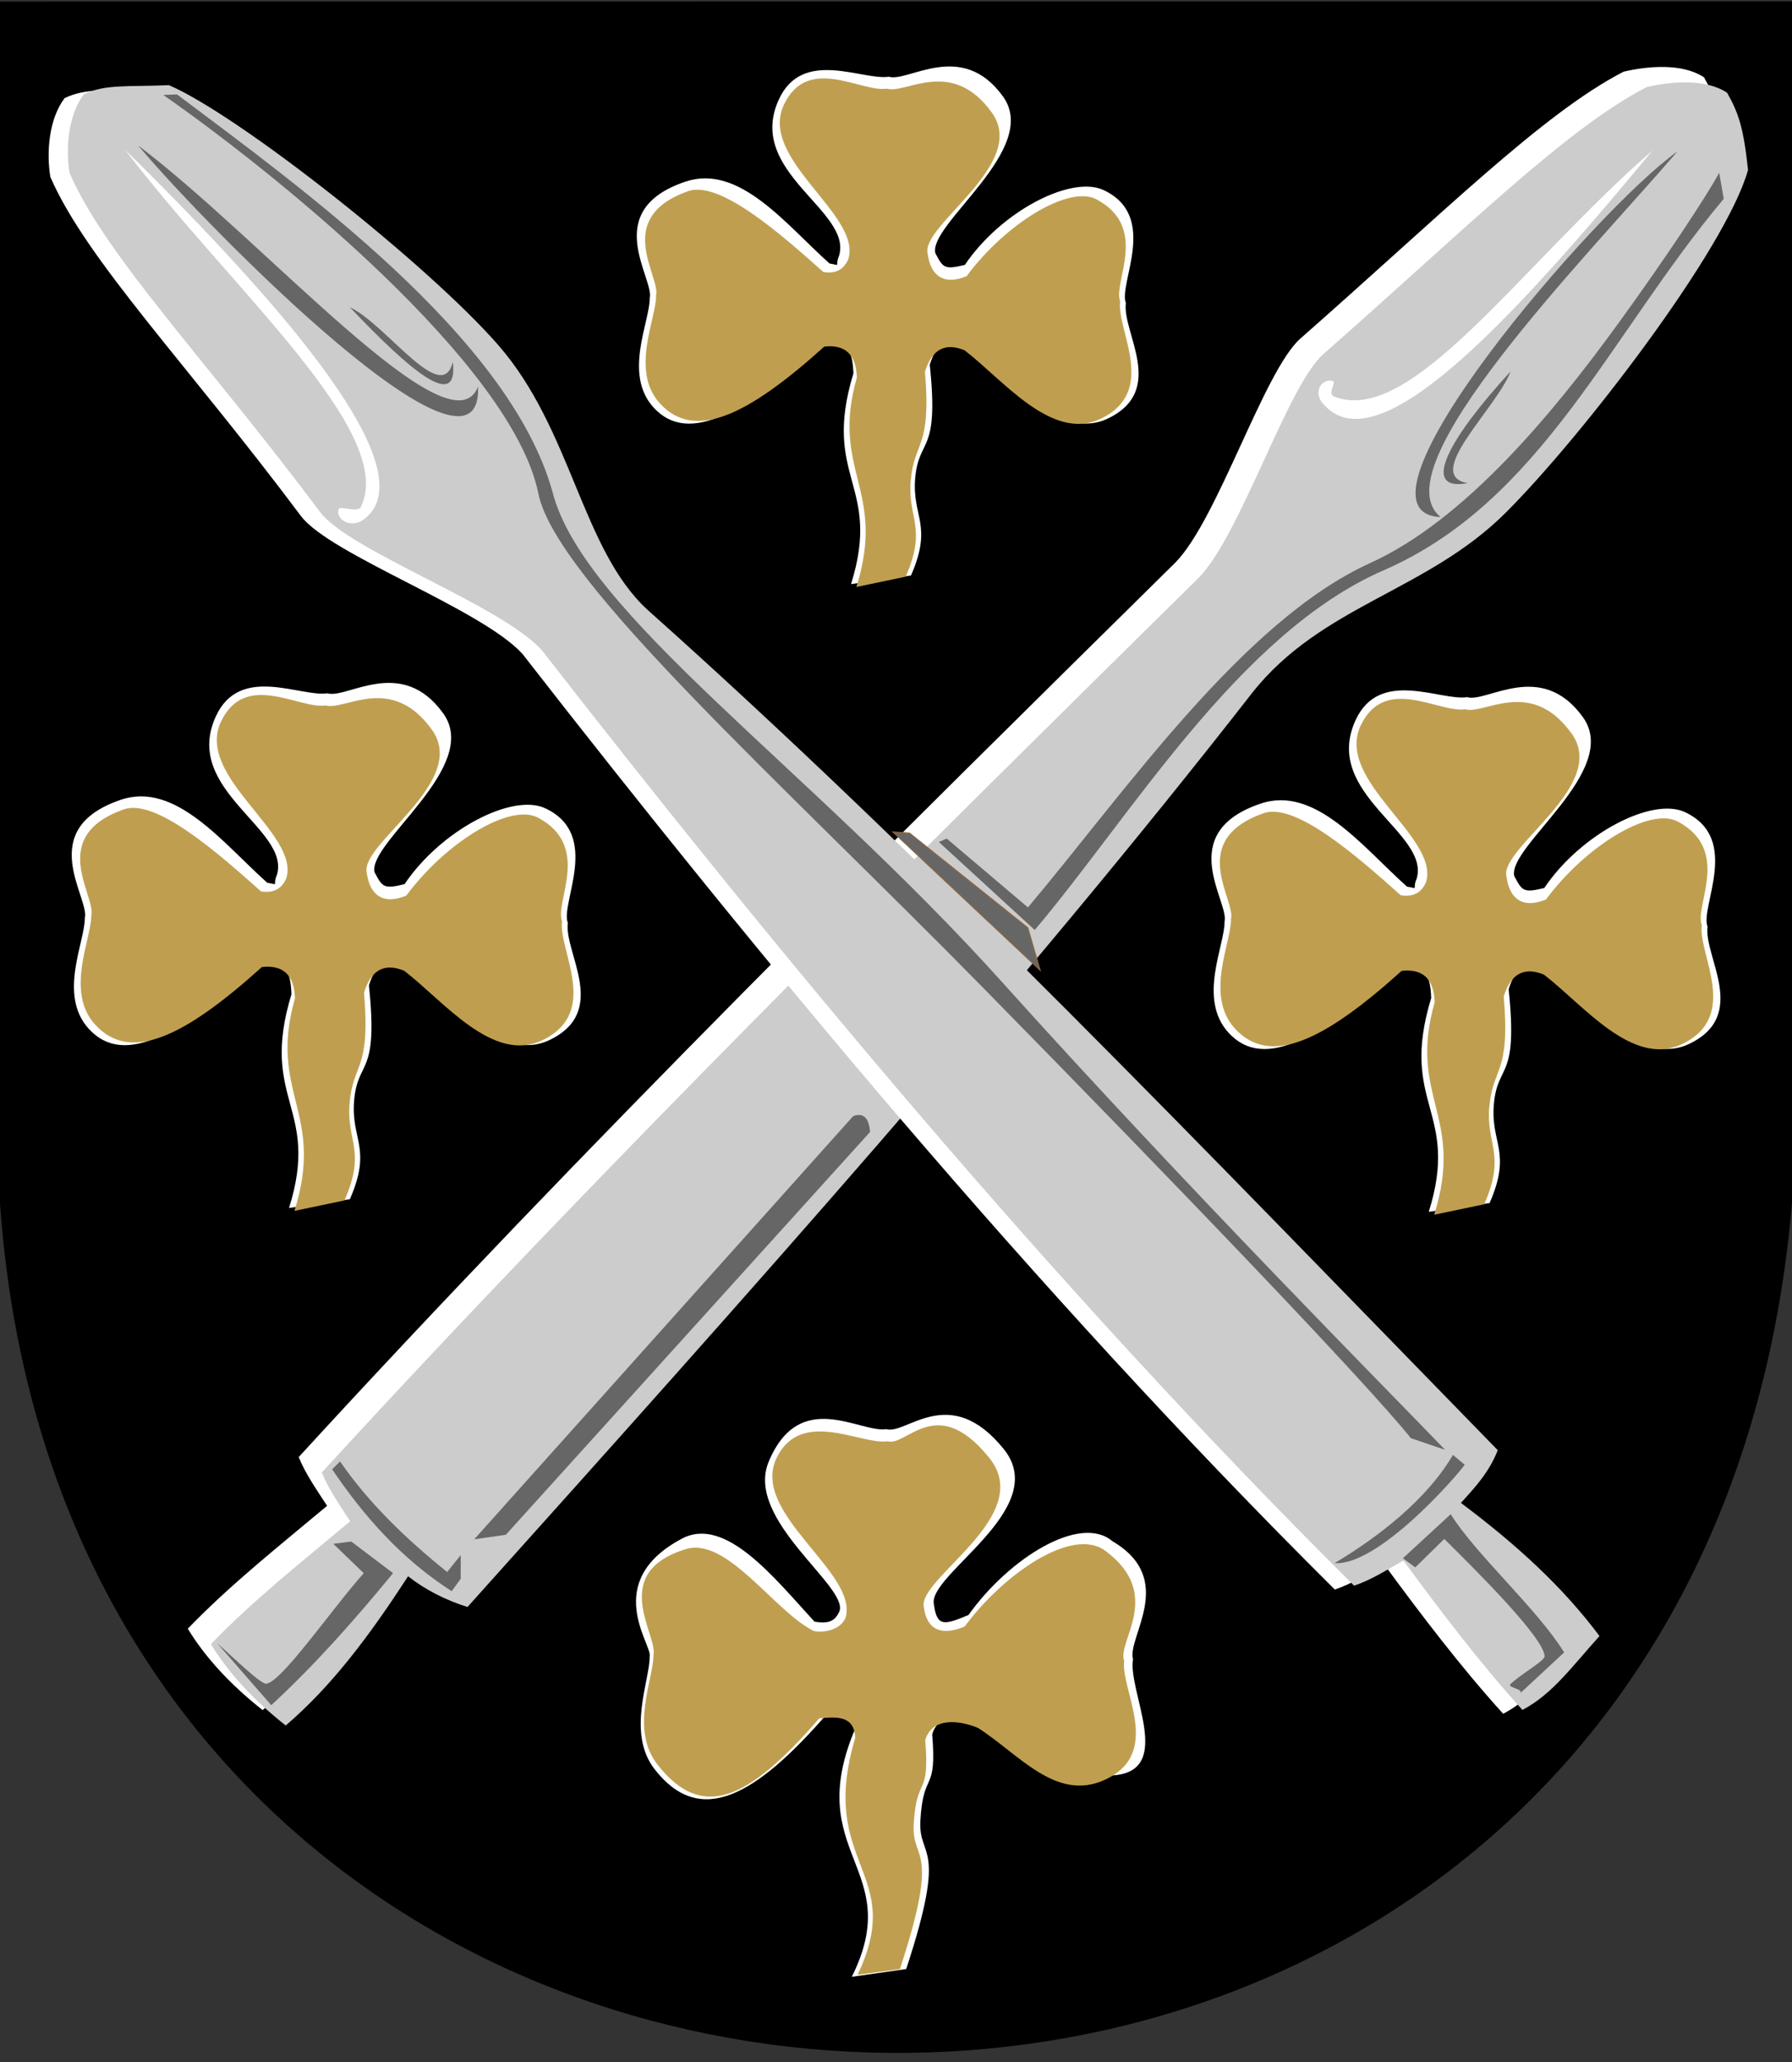 <?xml version="1.0" encoding="UTF-8"?>
<!-- Creator: CorelDRAW -->
<svg xmlns="http://www.w3.org/2000/svg" xmlns:xlink="http://www.w3.org/1999/xlink" xmlns:svg="http://www.w3.org/2000/svg" xml:space="preserve" width="500px" height="575px" shape-rendering="geometricPrecision" text-rendering="geometricPrecision" image-rendering="optimizeQuality" fill-rule="evenodd" clip-rule="evenodd" viewBox="0 0 500 575" version="1.0">
 <rect x="0" y="0" width="500" height="575" fill="#333333" stroke="none"/>
 <g id="Layer_x0020_1">
  <path id="path1937" fill="black" stroke="black" stroke-width="1.984" d="M0.823 1.441l498.224 -0.073 0.066 332.86c-26.329,320.976 -477.848,311.789 -498.24,-0.397l-0.05 -332.39z"></path>
  <path fill="white" d="M123.989 443.822c77.64,-86.425 154.856,-172.716 218.942,-254.906 19.371,-24.497 48.563,-28.179 70.7,-50.206 21.13,-21.025 61.474,-73.441 67.656,-95.625 -1.254,-11.686 -2.602,-15.78 -5.838,-21.517 -6.131,-4.053 -15.785,-3.131 -22.45,-1.574 -22.514,11.592 -50.539,39.592 -90.14,74.388 -10.153,8.922 -23.028,50.331 -34.856,62.439 -76.112,75.049 -165.097,162.68 -244.659,249.493 2.01,4.952 5.279,9.483 7.919,13.595 -12.89,10.818 -26.815,21.767 -38.864,34.265 4.862,7.984 11.821,15.549 20.879,22.695 13.072,-11.185 23.589,-25.4 34.145,-41.618 4.683,3.696 10.206,6.554 16.569,8.572z"></path>
  <path fill="#CCCCCC" d="M130.435 448.12c77.64,-86.425 154.856,-172.716 218.942,-254.906 19.371,-24.497 48.563,-28.179 70.7,-50.206 21.13,-21.025 61.474,-73.441 67.656,-95.625 -1.254,-11.686 -2.602,-15.78 -5.838,-21.517 -6.131,-4.053 -15.785,-3.131 -22.45,-1.574 -22.514,11.592 -50.539,39.592 -90.14,74.388 -10.153,8.922 -23.028,50.331 -34.856,62.439 -76.112,75.049 -165.097,162.68 -244.659,249.493 2.01,4.952 5.279,9.483 7.919,13.595 -12.89,10.818 -26.815,21.767 -38.864,34.265 4.862,7.984 11.821,15.549 20.879,22.695 13.072,-11.185 23.589,-25.4 34.145,-41.618 4.683,3.696 10.206,6.554 16.569,8.572z"></path>
  <path fill="white" d="M412.527 405.466c-81.141,-83.147 -159.344,-164.918 -237.148,-234.263 -18.452,-16.847 -21.154,-50.309 -41.68,-73.843 -19.593,-22.464 -72.078,-63.961 -91.92,-72.53 -11.743,0.484 -17.804,-0.328 -23.742,2.525 -4.447,5.852 -5.104,15.231 -3.989,21.984 10.088,23.226 38.391,52.402 69.883,94.515 8.094,10.824 50.599,25.968 61.903,38.566 65.053,83.563 142.439,177.269 226.598,260.828 5.073,-1.68 9.495,-4.645 13.771,-7.009 9.948,13.572 21.532,28.816 33.212,41.659 8.286,-4.327 13.774,-12.033 21.499,-20.602 -10.303,-13.779 -23.167,-25.52 -38.657,-37.119 3.996,-4.431 7.839,-8.495 10.271,-14.711z"></path>
  <path fill="#666666" d="M60.583 458.188c5.067,4.519 11.433,10.769 13.53,11.327 4.09,0.105 18.25,-20.557 27.374,-30.835l-8.495 -8.181 5.034 -0.629 11.642 8.81c-10.96,13.373 -22.183,25.958 -33.982,36.814l-15.103 -17.305z"></path>
  <path fill="#666666" d="M92.677 409.733l2.203 -2.203c8.075,11.695 18.459,21.658 29.891,30.835l3.776 -4.72 0 6.608 -2.517 3.461c-13.95,-8.967 -24.438,-20.819 -33.352,-33.982z"></path>
  <path fill="#666666" d="M132.322 429.241l105.721 -117.992c2.832,-1.049 4.405,0.42 4.72,4.405l-101.631 112.329 -8.81 1.259z"></path>
  <polygon fill="#666666" stroke="#996633" stroke-width="0.216" points="249.056,231.958 290.275,270.659 286.814,258.703 253.776,232.273 "></polygon>
  <path fill="#666666" d="M261.957 234.79l26.745 24.542c26.454,-31.116 56.884,-82.707 97.297,-100.271 44.236,-19.227 62.987,-65.513 94.952,-103.619l-1.259 -7.237c-3.604,6.533 -14.189,22.725 -28.036,41.808 -18.378,25.328 -42.982,55.029 -69.317,66.977 -35.56,16.133 -68.362,63.798 -95.525,96.05l-22.654 -19.193 -2.203 0.944z"></path>
  <path fill="white" d="M461.127 41.912c-41.651,50.35 -76.793,87.126 -91.562,71.11 -3.776,-3.776 -0.472,-7.709 2.36,-6.765 0.944,0.315 -1.521,3.409 0.157,4.248 21.494,8.86 52.121,-36.509 89.045,-68.593z"></path>
  <path fill="#666666" d="M401.974 144.172c-17.305,-13.53 40.275,-72.054 66.076,-101.945 -22.792,16.105 -95.795,100.887 -66.076,101.945z"></path>
  <path fill="#666666" d="M421.482 103.583c-3.986,10.383 -24.647,28.947 -11.957,31.15 -13.796,2.52 -4.671,-13.107 11.957,-31.15z"></path>
  <path fill="#CCCCCC" d="M417.899 404.391c-81.141,-83.147 -159.344,-164.918 -237.148,-234.263 -18.452,-16.847 -21.154,-50.309 -41.68,-73.843 -19.593,-22.464 -72.078,-63.961 -91.92,-72.53 -11.743,0.484 -17.804,-0.328 -23.742,2.525 -4.447,5.852 -5.104,15.231 -3.989,21.984 10.088,23.226 38.391,52.402 69.883,94.515 8.094,10.824 50.599,25.968 61.903,38.566 65.053,83.563 142.439,177.269 226.598,260.828 5.073,-1.68 9.495,-4.645 13.771,-7.009 9.948,13.572 21.532,28.816 33.212,41.659 8.286,-4.327 13.774,-12.033 21.499,-20.602 -10.303,-13.779 -23.167,-25.52 -38.657,-37.119 3.996,-4.431 7.839,-8.495 10.271,-14.711z"></path>
  <path fill="#666666" d="M403.212 404.294c-15.672,-16.312 -71.197,-72.152 -123.679,-130.503 -53.916,-59.946 -116.893,-102.82 -125.422,-136.784 -12.138,-43.294 -70.996,-85.279 -104.712,-110.675l-3.843 0.151c30.537,21.214 97.415,75.008 104.675,111.208 4.853,24.199 67.724,80.391 124.175,137.855 54.37,55.344 106.213,109.336 119.257,125.499l9.549 3.249z"></path>
  <path fill="white" d="M34.911 41.762c46.563,45.812 83.154,89.27 67.147,102.641 -4.016,3.52 -8.667,0.279 -7.539,-2.484 0.376,-0.921 5.189,1.112 6.137,-0.507 10.252,-20.866 -36.154,-60.699 -65.745,-99.65z"></path>
  <path fill="#666666" d="M133.38 107.817c-7.555,19.529 -59.733,-40.798 -94.869,-67.278 20.448,24.196 96.214,100.472 94.869,67.278z"></path>
  <path fill="#666666" d="M97.621 85.686c10.099,4.659 25.694,27.753 28.724,15.235 1.609,13.932 -11.812,2.541 -28.724,-15.235z"></path>
  <path fill="#666666" d="M424.136 472.193c1.211,-1.189 -3.679,-1.607 -2.717,-2.54 2.887,-2.8 9.045,-6.151 9.566,-7.692 0.014,-5.038 -18.836,-23.747 -28.009,-32.819l-8.097 7.935 -3.441 -2.548 13.338 -12.291c6.954,11.193 24.116,26.372 31.649,38.549l-12.29 11.406z"></path>
  <path fill="#666666" d="M372.401 435.873c12.22,-7.292 25.707,-17.728 32.995,-30.166l3.286 2.741c-2.475,3.52 -24.259,28.312 -36.281,27.425z"></path>
  <g id="_45805424">
   <path id="_46666360" fill="white" d="M395.249 245.101c3.954,-12.841 -26.541,-23.665 -17.007,-44.303 6.722,-14.55 23.656,-5.254 31.106,-6.393 5.479,1.671 20.648,-10.622 32.319,5.594 10.727,14.904 -21.183,36.106 -19.15,44.315 2.185,4.096 2.465,4.755 8.357,3.315 10.172,-15.1 30.065,-25.458 39.263,-21.16 15.779,7.373 4.114,26.497 6.302,31.948 -1.126,8.307 11.6,24.612 -5.039,32.642 -14.179,6.842 -28.37,-12.364 -39.534,-20.893 -5.652,-2.316 -8.938,-0.776 -10.928,5.695 2.697,25.689 -3.076,20.351 -4.12,32.029 -0.981,10.97 5.093,13.245 -1.195,27.59l-16.97 2.444c8.834,-28.191 -8.399,-29.837 0.677,-59.611 -0.221,-6.642 -2.03,-9.891 -8.108,-9.21 -22.249,20.058 -38.424,29.82 -48.438,18.879 -8.686,-9.491 -1.007,-24.403 -1.112,-30.977 1.348,-5.591 -14.159,-24.72 10.066,-32.911 15.282,-5.167 28.489,12.135 40.83,23.142 3.511,0.582 1.365,0.942 2.68,-2.137z"></path>
   <path id="_47173464" fill="#BF9F4F" d="M397.893 245.984c3.862,-12.54 -25.658,-28.348 -18.18,-43.789 6.822,-14.087 21.793,-3.298 29.068,-4.41 5.351,1.632 18.331,-9.065 29.729,6.773 10.476,14.555 -20.163,31.856 -18.178,39.873 0.82,6.191 4.5,9.101 11.042,6.38 10.916,-14.746 28.904,-25.909 36.772,-21.712 15.008,8.005 4.542,23.519 6.678,28.843 -1.1,8.112 10.805,25.345 -5.445,33.187 -13.847,6.682 -27.705,-11.027 -38.608,-19.356 -5.52,-2.262 -9.252,-0.234 -11.196,6.086 1.849,21.945 -3.003,19.35 -4.024,30.755 -0.958,10.714 4.712,13.197 -1.43,27.206l-13.954 2.91c8.627,-27.531 -7.417,-32.805 0.138,-59.263 -0.216,-6.486 -3.292,-9.397 -9.228,-8.732 -21.728,19.589 -36.738,26.765 -46.518,16.08 -8.483,-9.269 -0.983,-24.094 -1.086,-30.514 1.316,-5.46 -12.383,-21.916 9.045,-29.521 8.918,-3.165 26.251,12.113 38.303,22.862 3.429,0.568 5.785,-0.651 7.07,-3.658z"></path>
  </g>
  <path fill="white" d="M234.22 449.299c2.551,-6.944 -26.536,-25.557 -19.719,-41.758 8.676,-20.619 25.388,-7.873 32.843,-9.013 5.482,1.672 17.637,-13.141 32.733,5.571 13.478,16.707 -21.526,35.113 -19.492,43.328 0.84,6.343 2.942,5.711 9.645,2.924 11.256,-15.815 31.174,-28.256 40.165,-20.568 18.144,10.643 3.952,26.838 5.741,32.894 -1.524,8.767 11.274,30.513 -4.736,32.315 -15.653,1.762 -25.068,-6.321 -36.239,-14.855 -5.656,-2.318 -13.074,-3.004 -15.066,3.47 1.377,16.796 -2.484,9.775 -3.293,24.046 -0.624,11.003 7.869,5.503 -3.953,41.423l-15.178 2.162c15.127,-30.38 -14.031,-34.018 0.998,-69.319 -0.221,-6.646 -2.772,-4.908 -7.472,-4.504 -20.462,23.669 -35.88,32.176 -48.528,15.969 -7.921,-10.148 -1.289,-24.967 -1.394,-31.544 0.738,-3.155 -13.613,-20.787 8.986,-32.778 12.15,-6.447 25.803,10.971 36.995,23.143 3.513,0.582 5.646,0.176 6.962,-2.904z"></path>
  <g id="_47166328">
   <path id="_47800632" fill="white" d="M77.247 244.027c3.954,-12.841 -26.541,-23.665 -17.007,-44.303 6.722,-14.55 23.656,-5.254 31.106,-6.393 5.479,1.671 20.648,-10.622 32.319,5.594 10.727,14.904 -21.183,36.106 -19.15,44.315 2.185,4.096 2.465,4.755 8.357,3.315 10.172,-15.1 30.065,-25.458 39.263,-21.16 15.779,7.373 4.114,26.497 6.302,31.948 -1.126,8.307 11.6,24.612 -5.039,32.642 -14.179,6.842 -28.37,-12.364 -39.534,-20.893 -5.652,-2.316 -8.938,-0.776 -10.928,5.695 2.697,25.689 -3.076,20.351 -4.12,32.029 -0.981,10.97 5.093,13.245 -1.195,27.59l-16.97 2.444c8.834,-28.191 -8.399,-29.837 0.677,-59.611 -0.221,-6.642 -2.03,-9.891 -8.108,-9.21 -22.249,20.058 -38.424,29.82 -48.438,18.879 -8.686,-9.491 -1.007,-24.403 -1.112,-30.977 1.348,-5.591 -14.159,-24.72 10.066,-32.911 15.282,-5.167 28.489,12.135 40.83,23.142 3.511,0.582 1.365,0.942 2.68,-2.137z"></path>
   <path id="_47392424" fill="#BF9F4F" d="M79.891 244.91c3.862,-12.54 -25.658,-28.348 -18.18,-43.789 6.822,-14.087 21.793,-3.298 29.068,-4.41 5.351,1.632 18.331,-9.065 29.729,6.773 10.476,14.555 -20.163,31.856 -18.178,39.873 0.82,6.191 4.5,9.101 11.042,6.38 10.916,-14.746 28.904,-25.909 36.772,-21.712 15.008,8.005 4.542,23.519 6.678,28.843 -1.1,8.112 10.805,25.345 -5.445,33.187 -13.847,6.682 -27.705,-11.027 -38.608,-19.356 -5.52,-2.262 -9.252,-0.234 -11.196,6.086 1.849,21.945 -3.003,19.35 -4.024,30.755 -0.958,10.714 4.712,13.197 -1.43,27.206l-13.954 2.91c8.627,-27.531 -7.417,-32.805 0.138,-59.263 -0.216,-6.486 -3.292,-9.397 -9.228,-8.732 -21.728,19.589 -36.738,26.765 -46.518,16.08 -8.483,-9.269 -0.983,-24.094 -1.086,-30.514 1.316,-5.46 -12.383,-21.916 9.045,-29.521 8.918,-3.165 26.251,12.113 38.303,22.862 3.429,0.568 5.785,-0.651 7.07,-3.658z"></path>
  </g>
  <path fill="#BF9F4F" d="M235.899 451.182c3.862,-12.54 -26.703,-29.158 -19.225,-44.599 6.822,-14.087 23.681,-3.567 30.957,-4.68 5.351,1.632 13.645,-13.65 28.38,4.614 13.155,16.306 -20.22,33.688 -18.234,41.706 0.82,6.191 4.827,8.078 11.368,5.357 10.916,-14.746 30.039,-27.901 39.201,-21.172 16.538,12.145 3.192,25.408 5.329,30.732 -1.1,8.112 10.971,25.702 -5.445,33.187 -13.608,6.204 -23.943,-7.22 -35.37,-14.499 -5.52,-2.262 -12.76,-2.932 -14.704,3.387 1.344,16.393 -2.424,9.54 -3.214,23.469 -0.609,10.739 7.68,5.371 -3.858,40.429l-11.795 1.561c13.771,-28.909 -11.292,-30.463 -0.672,-66.009 -0.216,-6.486 -5.45,-5.889 -10.037,-5.494 -19.971,23.101 -32.823,28.66 -45.168,12.842 -7.731,-9.905 -0.983,-24.094 -1.086,-30.514 1.316,-5.46 -12.696,-22.866 9.045,-29.521 11.533,-3.531 24.917,17.663 35.772,22.862 3.429,0.568 7.472,-0.651 8.757,-3.658z"></path>
  <g id="_46784296">
   <path id="_47120664" fill="white" d="M234.096 71.375c3.898,-12.659 -26.165,-23.329 -16.766,-43.675 6.626,-14.344 23.321,-5.179 30.666,-6.302 5.402,1.647 20.355,-10.472 31.861,5.515 10.575,14.693 -20.883,35.594 -18.879,43.688 2.154,4.037 2.43,4.687 8.239,3.268 10.028,-14.886 29.639,-25.098 38.706,-20.861 15.555,7.269 4.056,26.122 6.213,31.496 -1.11,8.189 11.435,24.264 -4.968,32.179 -13.978,6.745 -27.968,-12.189 -38.974,-20.597 -5.572,-2.284 -8.811,-0.765 -10.773,5.614 2.659,25.326 -3.032,20.063 -4.062,31.576 -0.967,10.815 5.021,13.057 -1.179,27.199l-16.729 2.409c8.709,-27.792 -8.28,-29.415 0.668,-58.767 -0.218,-6.547 -2.001,-9.75 -7.993,-9.079 -21.933,19.774 -37.88,29.398 -47.752,18.612 -8.563,-9.357 -0.993,-24.057 -1.096,-30.538 1.329,-5.512 -13.958,-24.37 9.924,-32.445 15.066,-5.094 28.086,11.963 40.252,22.814 3.461,0.573 1.346,0.929 2.642,-2.106z"></path>
   <path id="_75434416" fill="#BF9F4F" d="M236.702 72.246c3.807,-12.363 -25.295,-27.947 -17.922,-43.169 6.726,-13.888 21.484,-3.251 28.656,-4.348 5.275,1.609 18.071,-8.936 29.308,6.677 10.328,14.349 -19.878,31.405 -17.92,39.309 0.808,6.103 4.436,8.972 10.885,6.29 10.762,-14.537 28.494,-25.542 36.252,-21.405 14.795,7.892 4.477,23.186 6.584,28.435 -1.084,7.997 10.652,24.986 -5.368,32.716 -13.651,6.587 -27.313,-10.871 -38.061,-19.082 -5.442,-2.23 -9.121,-0.231 -11.037,5.999 1.823,21.635 -2.961,19.076 -3.967,30.32 -0.945,10.562 4.645,13.01 -1.409,26.821l-13.756 2.869c8.505,-27.141 -7.312,-32.34 0.136,-58.423 -0.213,-6.394 -3.245,-9.264 -9.097,-8.609 -21.42,19.312 -36.218,26.386 -45.859,15.852 -8.363,-9.138 -0.969,-23.752 -1.07,-30.081 1.298,-5.383 -12.208,-21.606 8.917,-29.104 8.792,-3.12 25.879,11.941 37.761,22.538 3.38,0.56 5.703,-0.642 6.969,-3.606z"></path>
  </g>
 </g>
</svg>
